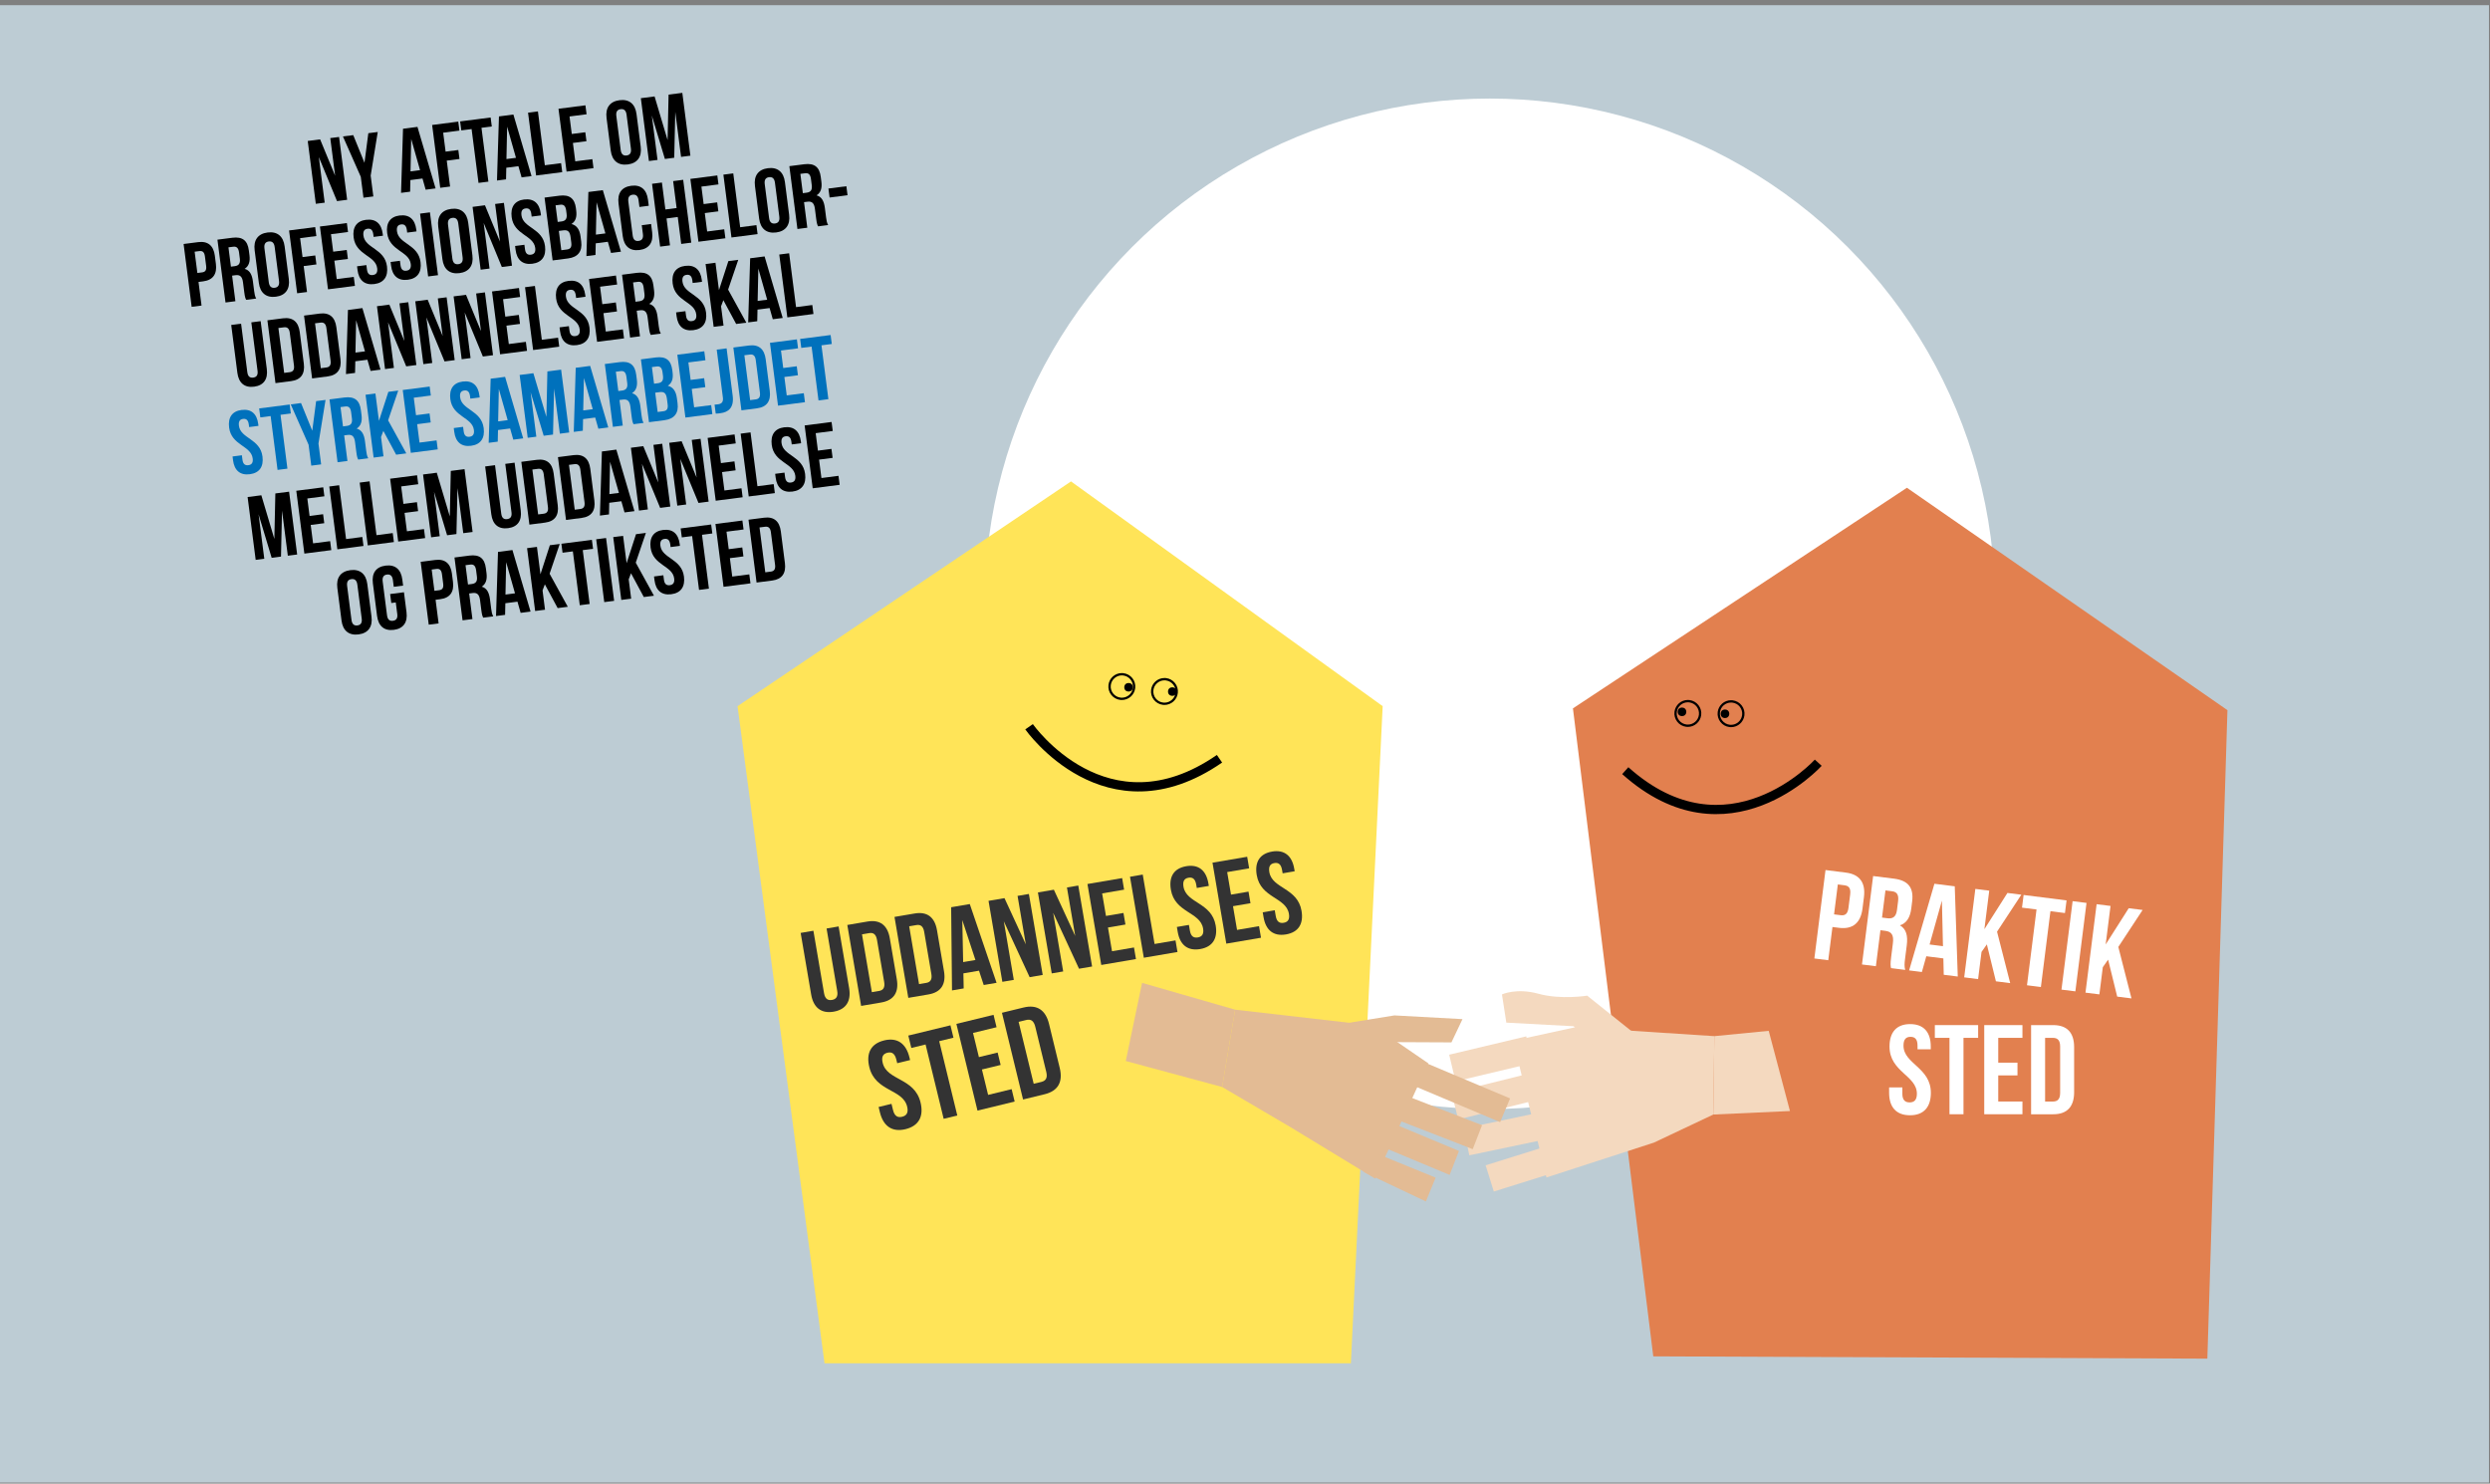 <?xml version="1.0" encoding="UTF-8"?><svg id="Lag_1" xmlns="http://www.w3.org/2000/svg" viewBox="0 0 1200 715"><rect x="0" y="0" width="1200" height="715" fill="#808080" stroke="none"/><defs><style>.cls-1{fill:#e2804f;}.cls-2{fill:#0071bc;}.cls-3{fill:#ffe458;}.cls-4{fill:#fff;}.cls-5{fill:#bdccd4;}.cls-6{fill:#f4d9bf;}.cls-7{fill:#333;}.cls-8{fill:none;stroke:#000;stroke-miterlimit:10;stroke-width:4.45px;}.cls-9{fill:#e3bb94;}</style></defs><rect class="cls-5" x="-.5" y="2.5" width="1200" height="712"/><circle class="cls-4" cx="718" cy="291" r="243.5"/><polygon class="cls-3" points="651.02 657.02 397.35 657.02 355.45 340.33 516.14 232.01 666.35 340.33 651.02 657.02"/><polygon class="cls-1" points="1063.78 654.79 796.76 653.68 758.04 341.39 919 235.07 1073.47 342.26 1063.78 654.79"/><polygon class="cls-6" points="826.18 499.36 759.35 495.02 729.3 501.58 745.27 567.48 797.07 550.67 825.69 537.14 826.18 499.36"/><rect class="cls-6" x="699.4" y="503.74" width="38.18" height="13.23" transform="translate(-98.64 180.22) rotate(-13.39)"/><rect class="cls-6" x="700.38" y="520.22" width="52.03" height="13.23" transform="translate(-105.75 191.07) rotate(-13.98)"/><rect class="cls-6" x="706.33" y="539.88" width="37.71" height="13.23" transform="translate(-96.68 160.38) rotate(-11.84)"/><rect class="cls-6" x="717.16" y="555.98" width="35.26" height="13.23" transform="translate(-134.47 245.09) rotate(-17.37)"/><polygon class="cls-6" points="826.18 499.36 852.39 496.8 862.63 535.45 825.69 537.14 826.18 499.36"/><path class="cls-6" d="M799.15,507.26l-34.22-27.41s-12.68,2.06-23.44-.91-17.65.31-17.65.31l2.1,13.6,32.45,1.74,25.68,26.33,15.08-13.66Z"/><polygon class="cls-9" points="595.24 486.6 661.78 494.24 688.33 512.45 662.72 568.04 621.76 543.12 588.99 523.87 595.24 486.6"/><rect class="cls-9" x="697.91" y="503.1" width="12.4" height="46" transform="translate(-53.93 970.99) rotate(-67.17)"/><rect class="cls-9" x="682.49" y="514" width="12.4" height="50.07" transform="translate(-63.33 985.48) rotate(-68.75)"/><polygon class="cls-9" points="698.61 566.24 661.67 550.83 666.19 539.28 703.13 554.69 698.61 566.24"/><polygon class="cls-9" points="687.18 579.03 657.34 564.89 661.61 555.21 691.87 567.55 687.18 579.03"/><polygon class="cls-9" points="699.49 502.37 670.18 502.23 635.65 507.81 633.67 495.57 672.01 489.37 704.81 491.16 699.49 502.37"/><polygon class="cls-9" points="595.24 486.6 550.4 473.69 542.54 511.34 588.99 523.87 595.24 486.6"/><path class="cls-7" d="M392,448.56l5.13,30.1c.48,2.79,1.87,3.58,3.82,3.25,1.95-.33,3.01-1.55,2.53-4.33l-5.13-30.1,5.8-.99,5.07,29.71c1.06,6.24-1.45,10.34-7.47,11.37-6.02,1.03-9.75-2.01-10.82-8.25l-5.07-29.71,6.13-1.05Z"/><path class="cls-7" d="M408.34,445.78l9.7-1.65c6.13-1.05,9.72,1.84,10.79,8.08l3.37,19.73c1.06,6.24-1.37,10.16-7.5,11.2l-9.7,1.65-6.66-39.02ZM415.42,450.3l4.75,27.87,3.46-.59c1.95-.33,2.95-1.54,2.48-4.32l-3.46-20.29c-.48-2.79-1.82-3.59-3.77-3.26l-3.46.59Z"/><path class="cls-7" d="M431.08,441.9l9.7-1.65c6.13-1.05,9.72,1.84,10.79,8.08l3.37,19.73c1.06,6.24-1.37,10.16-7.5,11.2l-9.7,1.65-6.66-39.02ZM438.16,446.42l4.75,27.87,3.46-.59c1.95-.33,2.95-1.54,2.48-4.32l-3.46-20.29c-.48-2.79-1.82-3.59-3.77-3.26l-3.46.59Z"/><path class="cls-7" d="M480.27,473.66l-6.19,1.06-2.27-6.9-7.53,1.28.15,7.26-5.63.96-.41-40.09,8.98-1.53,12.9,37.96ZM464.17,463.67l5.91-1.01-6.32-19.23.41,20.24Z"/><path class="cls-7" d="M483.76,443.98l4.82,28.26-5.52.94-6.66-39.02,7.69-1.31,10.28,22.28-3.98-23.36,5.46-.93,6.66,39.02-6.3,1.08-12.46-26.96Z"/><path class="cls-7" d="M507.56,439.92l4.82,28.26-5.52.94-6.66-39.02,7.69-1.31,10.28,22.28-3.98-23.36,5.46-.93,6.66,39.02-6.3,1.07-12.46-26.96Z"/><path class="cls-7" d="M533.01,441.43l8.42-1.44.95,5.58-8.42,1.44,1.95,11.43,10.59-1.81.95,5.58-16.72,2.85-6.66-39.02,16.72-2.85.95,5.57-10.59,1.81,1.85,10.87Z"/><path class="cls-7" d="M544.59,422.54l6.13-1.05,5.7,33.45,10.09-1.72.95,5.58-16.22,2.77-6.66-39.02Z"/><path class="cls-7" d="M571.66,417.46c5.96-1.02,9.64,2.03,10.7,8.27l.21,1.23-5.8.99-.28-1.62c-.48-2.79-1.77-3.66-3.72-3.32-1.95.33-2.88,1.58-2.41,4.37,1.37,8.03,13.61,7.49,15.51,18.64,1.06,6.24-1.45,10.34-7.47,11.37-6.02,1.03-9.75-2.01-10.82-8.25l-.41-2.4,5.8-.99.48,2.79c.48,2.79,1.87,3.58,3.82,3.25,1.95-.33,3.01-1.55,2.53-4.33-1.37-8.03-13.61-7.49-15.51-18.64-1.07-6.24,1.39-10.33,7.36-11.35Z"/><path class="cls-7" d="M593.27,431.15l8.42-1.44.95,5.58-8.42,1.44,1.95,11.43,10.59-1.81.95,5.58-16.72,2.85-6.66-39.02,16.72-2.85.95,5.57-10.59,1.81,1.85,10.87Z"/><path class="cls-7" d="M613.03,410.4c5.96-1.02,9.64,2.03,10.7,8.27l.21,1.23-5.8.99-.28-1.62c-.48-2.79-1.77-3.66-3.72-3.32-1.95.33-2.88,1.58-2.41,4.37,1.37,8.03,13.61,7.49,15.51,18.64,1.06,6.24-1.45,10.34-7.47,11.37-6.02,1.03-9.75-2.01-10.82-8.25l-.41-2.4,5.8-.99.48,2.79c.48,2.79,1.87,3.58,3.82,3.25,1.95-.33,3.01-1.55,2.53-4.33-1.37-8.03-13.61-7.49-15.51-18.64-1.07-6.24,1.39-10.33,7.36-11.35Z"/><path class="cls-4" d="M898.29,432.34l-.7,5.54c-.86,6.82-4.62,10.12-11.31,9.28l-3.17-.4-2.02,16.01-6.7-.84,5.37-42.62,9.86,1.24c6.7.84,9.52,4.97,8.66,11.79ZM885.7,426.24l-1.82,14.43,3.17.4c2.13.27,3.41-.56,3.79-3.6l.81-6.39c.38-3.04-.65-4.16-2.78-4.43l-3.17-.4Z"/><path class="cls-4" d="M911.35,466.58c-.23-1.14-.39-1.84.05-5.31l.84-6.7c.5-3.96-.66-5.59-3.7-5.97l-2.31-.29-2.19,17.35-6.7-.84,5.37-42.62,10.11,1.27c6.94.88,9.52,4.48,8.69,11.05l-.42,3.35c-.55,4.38-2.31,7.07-5.47,8.09,3.17,1.82,3.86,5.19,3.3,9.63l-.83,6.58c-.26,2.07-.39,3.6.08,5.27l-6.82-.86ZM908.65,429.13l-1.65,13.09,2.62.33c2.5.31,4.16-.59,4.59-4l.53-4.2c.38-3.04-.48-4.51-2.86-4.81l-3.23-.41Z"/><path class="cls-4" d="M943.5,470.63l-6.76-.85-.18-7.88-8.22-1.04-2.13,7.59-6.15-.77,12.19-41.76,9.8,1.23,1.45,43.48ZM929.92,455.19l6.45.81-.51-21.96-5.94,21.15Z"/><path class="cls-4" d="M957.51,455.14l-2.56,3.64-1.65,13.09-6.7-.84,5.37-42.62,6.7.84-2.34,18.57,11.11-17.47,6.7.84-11.71,17.82,6.34,24.8-6.88-.87-4.37-17.81Z"/><path class="cls-4" d="M975.23,431.33l20.7,2.61-.77,6.09-7-.88-4.6,36.53-6.7-.84,4.6-36.53-7-.88.77-6.09Z"/><path class="cls-4" d="M998.85,434.31l6.7.84-5.37,42.62-6.7-.84,5.37-42.62Z"/><path class="cls-4" d="M1015.96,462.5l-2.56,3.64-1.65,13.09-6.7-.84,5.37-42.62,6.7.84-2.34,18.57,11.11-17.47,6.7.84-11.71,17.82,6.34,24.8-6.88-.87-4.38-17.81Z"/><path class="cls-8" d="M495.93,350.25s37.21,53.17,91.78,15.42"/><path d="M540.64,325.49c.21,0,.42.01.63.04,2.95.34,5.06,3.01,4.72,5.96-.32,2.74-2.64,4.76-5.33,4.76-.21,0-.42-.01-.63-.04-2.95-.34-5.06-3.01-4.72-5.96.32-2.74,2.64-4.76,5.33-4.76M540.64,324.38h0c-3.29,0-6.06,2.47-6.44,5.74-.2,1.72.28,3.42,1.36,4.78,1.08,1.36,2.62,2.22,4.34,2.42.25.03.5.04.75.04,3.29,0,6.06-2.47,6.44-5.74.41-3.55-2.14-6.78-5.7-7.19-.25-.03-.5-.04-.75-.04h0Z"/><path d="M561.18,327.88c.21,0,.42.01.63.04,2.95.34,5.06,3.01,4.72,5.96-.32,2.74-2.64,4.76-5.33,4.76-.21,0-.42-.01-.63-.04-2.95-.34-5.06-3.01-4.72-5.96.32-2.74,2.64-4.76,5.33-4.76M561.18,326.76h0c-3.29,0-6.06,2.47-6.44,5.74-.41,3.55,2.14,6.78,5.7,7.19.25.03.5.04.75.04,3.29,0,6.06-2.47,6.44-5.74.2-1.72-.28-3.42-1.36-4.78-1.08-1.36-2.62-2.22-4.34-2.42-.25-.03-.5-.04-.75-.04h0Z"/><circle cx="543.89" cy="331.23" r="2.07"/><circle cx="564.97" cy="333.3" r="2.07"/><path class="cls-8" d="M876.26,367.58s-43.56,48.1-92.99,3.83"/><path d="M834.23,338.58c.22,0,.45.01.68.04,2.95.37,5.03,3.06,4.66,6-.34,2.72-2.66,4.7-5.33,4.7-.22,0-.45-.01-.68-.04-2.95-.37-5.03-3.06-4.66-6,.34-2.72,2.66-4.7,5.33-4.7M834.23,337.47c-3.26,0-6.02,2.44-6.43,5.68-.45,3.55,2.08,6.8,5.63,7.25.27.03.55.05.82.05,3.26,0,6.02-2.44,6.43-5.68.22-1.72-.25-3.42-1.31-4.79s-2.59-2.24-4.31-2.46c-.27-.03-.55-.05-.82-.05h0Z"/><path d="M813.41,338.46c.22,0,.45.01.68.04,2.95.37,5.03,3.06,4.66,6-.34,2.72-2.66,4.7-5.33,4.7-.22,0-.45-.01-.68-.04-2.95-.37-5.03-3.06-4.66-6,.34-2.72,2.66-4.7,5.33-4.7M813.41,337.34c-3.26,0-6.02,2.44-6.43,5.68-.22,1.72.25,3.42,1.31,4.79s2.59,2.24,4.31,2.46c.27.03.55.05.82.05,3.26,0,6.02-2.44,6.43-5.68.22-1.72-.25-3.42-1.31-4.79s-2.59-2.24-4.31-2.46c-.27-.03-.55-.05-.82-.05h0Z"/><circle cx="831.31" cy="344" r="2.07"/><circle cx="810.6" cy="343.06" r="2.07"/><path class="cls-7" d="M426.05,501.42c6.39-1.55,10.6,1.47,12.23,8.16l.32,1.31-6.21,1.51-.42-1.73c-.73-2.99-2.2-3.83-4.29-3.32s-3.01,1.93-2.28,4.92c2.09,8.6,15.32,7.09,18.23,19.03,1.63,6.69-.79,11.32-7.23,12.89-6.45,1.57-10.72-1.44-12.35-8.12l-.62-2.57,6.21-1.51.73,2.99c.73,2.99,2.3,3.74,4.39,3.23,2.09-.51,3.14-1.9,2.42-4.89-2.09-8.6-15.32-7.08-18.23-19.03-1.63-6.69.73-11.31,7.12-12.86Z"/><path class="cls-7" d="M437.75,499.08l20.3-4.94,1.45,5.97-6.87,1.67,8.72,35.82-6.57,1.6-8.72-35.82-6.87,1.67-1.45-5.97Z"/><path class="cls-7" d="M471.77,509.46l9.02-2.19,1.45,5.97-9.02,2.19,2.98,12.24,11.34-2.76,1.45,5.97-17.91,4.36-10.17-41.79,17.91-4.36,1.45,5.97-11.34,2.76,2.83,11.64Z"/><path class="cls-7" d="M482.88,488.09l10.39-2.53c6.57-1.6,10.68,1.26,12.3,7.95l5.14,21.14c1.63,6.69-.71,11.11-7.28,12.71l-10.39,2.53-10.17-41.79ZM490.9,492.47l7.27,29.85,3.7-.9c2.09-.51,3.08-1.89,2.35-4.87l-5.29-21.73c-.73-2.99-2.24-3.76-4.33-3.25l-3.7.9Z"/><path class="cls-4" d="M920.55,493.55c6.57,0,9.94,3.93,9.94,10.8v1.35h-6.38v-1.78c0-3.07-1.23-4.23-3.38-4.23s-3.38,1.17-3.38,4.23c0,8.84,13.19,10.49,13.19,22.77,0,6.87-3.44,10.8-10.06,10.8s-10.06-3.93-10.06-10.8v-2.64h6.38v3.07c0,3.07,1.35,4.17,3.5,4.17s3.5-1.11,3.5-4.17c0-8.84-13.19-10.49-13.19-22.77,0-6.87,3.38-10.8,9.94-10.8Z"/><path class="cls-4" d="M932.45,494.04h20.87v6.14h-7.06v36.82h-6.75v-36.82h-7.06v-6.14Z"/><path class="cls-4" d="M963.01,512.14h9.27v6.14h-9.27v12.58h11.66v6.14h-18.41v-42.96h18.41v6.14h-11.66v11.97Z"/><path class="cls-4" d="M978.84,494.04h10.68c6.75,0,10.06,3.74,10.06,10.62v21.73c0,6.87-3.31,10.62-10.06,10.62h-10.68v-42.96ZM985.59,500.18v30.69h3.81c2.15,0,3.44-1.11,3.44-4.17v-22.34c0-3.07-1.29-4.17-3.44-4.17h-3.81Z"/><path d="M153.66,75.74l2.82,21.93-4.28.55-3.89-30.28,5.97-.77,7.22,17.5-2.33-18.12,4.24-.54,3.89,30.28-4.89.63-8.74-21.17Z"/><path d="M173.88,85.23l-8.61-19.47,4.97-.64,5.41,13.33,1.86-14.26,4.54-.58-3.41,21.02,1.29,10.04-4.76.61-1.29-10.04Z"/><path d="M209.94,90.8l-4.8.62-1.53-5.39-5.84.75-.12,5.6-4.37.56.95-30.9,6.96-.89,8.73,29.65ZM197.85,82.59l4.58-.59-4.26-15.02-.33,15.61Z"/><path d="M214.74,73.08l6.14-.79.56,4.32-6.14.79,1.61,12.5-4.76.61-3.89-30.28,12.59-1.62.56,4.33-7.83,1.01,1.17,9.13Z"/><path d="M221.74,58.51l14.71-1.89.56,4.33-4.97.64,3.33,25.95-4.76.61-3.33-25.95-4.97.64-.56-4.32Z"/><path d="M256.17,84.86l-4.8.62-1.53-5.39-5.84.75-.12,5.6-4.37.56.95-30.9,6.96-.9,8.74,29.66ZM244.08,76.65l4.58-.59-4.26-15.02-.33,15.61Z"/><path d="M254.48,54.3l4.76-.61,3.33,25.95,7.83-1.01.56,4.33-12.59,1.62-3.89-30.28Z"/><path d="M275.54,64.57l6.53-.84.56,4.32-6.53.84,1.14,8.87,8.22-1.06.56,4.33-12.98,1.67-3.89-30.28,12.98-1.67.56,4.32-8.22,1.06,1.08,8.43Z"/><path d="M292.31,56.83c-.62-4.84,1.57-7.94,6.25-8.54s7.58,1.84,8.2,6.68l2.02,15.75c.62,4.84-1.57,7.94-6.25,8.54-4.67.6-7.58-1.84-8.2-6.68l-2.02-15.75ZM299.13,72.26c.28,2.16,1.34,2.86,2.85,2.67,1.51-.2,2.36-1.14,2.08-3.3l-2.1-16.35c-.28-2.16-1.33-2.86-2.85-2.67-1.51.19-2.36,1.14-2.08,3.3l2.1,16.35Z"/><path d="M321.73,67.51l.48-21.91,6.62-.85,3.89,30.28-4.5.58-2.79-21.71-.5,22.13-4.5.58-6.3-20.95,2.75,21.41-4.15.53-3.89-30.28,6.62-.85,6.27,21.05Z"/><path d="M103.54,123.26l.51,3.94c.62,4.84-1.37,7.78-6.13,8.39l-2.25.29,1.46,11.38-4.76.61-3.89-30.28,7.01-.9c4.76-.61,7.43,1.73,8.06,6.57ZM93.8,121.31l1.32,10.25,2.25-.29c1.51-.19,2.25-.99,1.97-3.16l-.58-4.54c-.28-2.16-1.19-2.75-2.7-2.56l-2.25.29Z"/><path d="M118.63,144.5c-.36-.75-.59-1.2-.91-3.66l-.61-4.76c-.36-2.81-1.45-3.73-3.61-3.45l-1.64.21,1.58,12.33-4.76.61-3.89-30.28,7.18-.92c4.93-.63,7.35,1.39,7.95,6.06l.31,2.38c.4,3.12-.33,5.27-2.33,6.54,2.51.69,3.58,2.88,3.99,6.04l.6,4.67c.19,1.47.37,2.55.99,3.61l-4.84.62ZM110.1,119.21l1.19,9.3,1.86-.24c1.77-.23,2.75-1.14,2.44-3.57l-.38-2.99c-.28-2.16-1.14-3.02-2.82-2.8l-2.29.29Z"/><path d="M122.72,120.58c-.62-4.85,1.57-7.94,6.25-8.54,4.67-.6,7.58,1.84,8.2,6.68l2.02,15.74c.62,4.84-1.57,7.94-6.25,8.54-4.67.6-7.58-1.84-8.2-6.68l-2.02-15.74ZM129.54,136.02c.28,2.16,1.34,2.86,2.85,2.67,1.51-.2,2.36-1.14,2.08-3.3l-2.1-16.35c-.28-2.16-1.33-2.86-2.85-2.67-1.51.2-2.36,1.14-2.08,3.3l2.1,16.35Z"/><path d="M145.79,123.9l6.14-.79.56,4.33-6.14.79,1.61,12.5-4.76.61-3.89-30.28,12.59-1.62.56,4.32-7.83,1.01,1.17,9.13Z"/><path d="M160.57,121.3l6.53-.84.56,4.33-6.53.84,1.14,8.87,8.22-1.06.56,4.33-12.98,1.67-3.89-30.28,12.98-1.67.56,4.32-8.22,1.06,1.08,8.43Z"/><path d="M176.45,105.94c4.63-.59,7.36,1.87,7.99,6.71l.12.95-4.5.58-.16-1.26c-.28-2.16-1.25-2.87-2.76-2.68-1.51.19-2.27,1.13-2,3.29.8,6.23,10.25,6.2,11.36,14.85.62,4.84-1.44,7.92-6.12,8.52-4.67.6-7.45-1.86-8.07-6.7l-.24-1.86,4.5-.58.28,2.16c.28,2.16,1.33,2.82,2.84,2.62,1.51-.19,2.37-1.1,2.09-3.26-.8-6.23-10.25-6.2-11.36-14.85-.62-4.85,1.4-7.92,6.03-8.51Z"/><path d="M192.62,103.86c4.63-.59,7.36,1.87,7.99,6.71l.12.95-4.5.58-.16-1.26c-.28-2.16-1.25-2.87-2.76-2.68-1.51.19-2.27,1.13-2,3.29.8,6.23,10.25,6.2,11.36,14.85.62,4.84-1.44,7.92-6.12,8.52-4.67.6-7.45-1.86-8.07-6.7l-.24-1.86,4.5-.58.28,2.16c.28,2.16,1.33,2.82,2.84,2.62,1.51-.19,2.37-1.1,2.09-3.26-.8-6.23-10.25-6.2-11.36-14.85-.62-4.85,1.4-7.92,6.03-8.51Z"/><path d="M202.44,102.95l4.76-.61,3.89,30.28-4.76.61-3.89-30.28Z"/><path d="M211.2,109.21c-.62-4.85,1.57-7.94,6.25-8.54,4.67-.6,7.58,1.84,8.2,6.68l2.02,15.74c.62,4.84-1.57,7.94-6.25,8.54-4.67.6-7.58-1.84-8.2-6.68l-2.02-15.74ZM218.02,124.65c.28,2.16,1.34,2.86,2.85,2.67,1.51-.2,2.36-1.14,2.08-3.3l-2.1-16.35c-.28-2.16-1.33-2.86-2.85-2.67-1.51.2-2.36,1.14-2.08,3.3l2.1,16.35Z"/><path d="M233.1,107.5l2.82,21.93-4.28.55-3.89-30.28,5.97-.77,7.22,17.5-2.33-18.12,4.24-.54,3.89,30.28-4.89.63-8.74-21.17Z"/><path d="M252.61,96.15c4.63-.6,7.36,1.87,7.99,6.71l.12.95-4.5.58-.16-1.26c-.28-2.16-1.25-2.87-2.76-2.68-1.51.19-2.27,1.13-2,3.29.8,6.23,10.25,6.2,11.36,14.85.62,4.84-1.44,7.92-6.12,8.52-4.67.6-7.45-1.86-8.07-6.7l-.24-1.86,4.5-.58.28,2.16c.28,2.16,1.33,2.82,2.84,2.62,1.51-.19,2.36-1.1,2.09-3.26-.8-6.23-10.25-6.2-11.36-14.85-.62-4.85,1.4-7.92,6.03-8.51Z"/><path d="M277.55,100.38l.14,1.08c.4,3.12-.3,5.23-2.29,6.49,2.68.67,3.97,2.83,4.38,6.03l.32,2.46c.6,4.67-1.54,7.5-6.3,8.11l-7.48.96-3.89-30.28,7.18-.92c4.93-.63,7.35,1.38,7.95,6.06ZM267.74,98.96l1.03,8,1.86-.24c1.77-.23,2.75-1.15,2.44-3.57l-.22-1.69c-.28-2.16-1.14-3.02-2.82-2.8l-2.29.29ZM269.32,111.29l1.19,9.3,2.73-.35c1.6-.21,2.37-1.05,2.08-3.3l-.34-2.64c-.36-2.81-1.38-3.56-3.54-3.28l-2.12.27Z"/><path d="M299.27,121.29l-4.8.62-1.53-5.39-5.84.75-.12,5.6-4.37.56.95-30.9,6.96-.89,8.73,29.65ZM287.18,113.08l4.58-.59-4.26-15.02-.33,15.61Z"/><path d="M313.78,107.95l.52,4.02c.62,4.84-1.44,7.92-6.12,8.52-4.67.6-7.45-1.86-8.07-6.7l-2.02-15.74c-.62-4.85,1.44-7.92,6.12-8.52,4.67-.6,7.45,1.86,8.07,6.7l.38,2.94-4.5.58-.42-3.24c-.28-2.16-1.33-2.86-2.85-2.67-1.51.19-2.36,1.14-2.08,3.3l2.1,16.35c.28,2.16,1.33,2.82,2.84,2.62,1.51-.19,2.37-1.1,2.09-3.26l-.56-4.32,4.5-.58Z"/><path d="M322.89,118.25l-4.76.61-3.89-30.28,4.76-.61,1.67,12.98,5.41-.69-1.67-12.98,4.84-.62,3.89,30.28-4.84.62-1.67-12.98-5.41.7,1.67,12.98Z"/><path d="M339.1,98.36l6.53-.84.56,4.33-6.53.84,1.14,8.87,8.22-1.06.56,4.33-12.98,1.67-3.89-30.28,12.98-1.67.56,4.32-8.22,1.06,1.08,8.44Z"/><path d="M348.62,84.17l4.76-.61,3.33,25.95,7.83-1.01.56,4.33-12.59,1.62-3.89-30.28Z"/><path d="M363.83,89.6c-.62-4.85,1.57-7.94,6.25-8.54,4.67-.6,7.58,1.84,8.2,6.69l2.02,15.74c.62,4.84-1.57,7.94-6.25,8.54-4.67.6-7.58-1.84-8.2-6.68l-2.02-15.74ZM370.64,105.04c.28,2.16,1.34,2.86,2.85,2.67,1.51-.19,2.36-1.14,2.08-3.3l-2.1-16.35c-.28-2.16-1.33-2.86-2.85-2.67-1.51.2-2.36,1.14-2.08,3.3l2.1,16.35Z"/><path d="M394.25,109.08c-.36-.75-.59-1.2-.91-3.66l-.61-4.76c-.36-2.81-1.45-3.73-3.61-3.45l-1.64.21,1.58,12.33-4.76.61-3.89-30.28,7.18-.92c4.93-.63,7.35,1.38,7.95,6.06l.31,2.38c.4,3.12-.33,5.28-2.32,6.54,2.51.69,3.58,2.88,3.99,6.04l.6,4.67c.19,1.47.37,2.55.99,3.61l-4.84.62ZM385.72,83.8l1.19,9.3,1.86-.24c1.77-.23,2.75-1.14,2.44-3.57l-.38-2.99c-.28-2.16-1.13-3.02-2.82-2.8l-2.29.29Z"/><path d="M399.24,90.86l8.65-1.11.56,4.33-8.65,1.11-.56-4.33Z"/><path d="M116.19,156l3,23.36c.28,2.16,1.33,2.82,2.84,2.62,1.51-.2,2.37-1.1,2.09-3.26l-3-23.36,4.5-.58,2.96,23.05c.62,4.84-1.44,7.92-6.12,8.53-4.67.6-7.45-1.86-8.07-6.7l-2.96-23.05,4.76-.61Z"/><path d="M128.86,154.37l7.53-.97c4.76-.61,7.43,1.73,8.06,6.57l1.97,15.31c.62,4.85-1.37,7.78-6.13,8.39l-7.53.97-3.89-30.28ZM134.17,158.08l2.78,21.63,2.68-.34c1.51-.19,2.32-1.09,2.04-3.25l-2.02-15.75c-.28-2.16-1.29-2.82-2.8-2.63l-2.68.34Z"/><path d="M146.51,152.1l7.53-.97c4.76-.61,7.43,1.73,8.06,6.57l1.97,15.31c.62,4.85-1.37,7.78-6.13,8.4l-7.53.97-3.89-30.28ZM151.82,155.82l2.78,21.63,2.68-.34c1.51-.19,2.32-1.09,2.04-3.25l-2.02-15.75c-.28-2.16-1.29-2.82-2.8-2.63l-2.68.34Z"/><path d="M183.4,178.14l-4.8.62-1.53-5.39-5.84.75-.12,5.6-4.37.56.95-30.9,6.96-.9,8.73,29.66ZM171.31,169.93l4.58-.59-4.26-15.02-.33,15.61Z"/><path d="M187.02,155.38l2.82,21.93-4.28.55-3.89-30.28,5.97-.77,7.22,17.5-2.33-18.12,4.24-.54,3.89,30.28-4.89.63-8.74-21.17Z"/><path d="M205.49,153.01l2.82,21.93-4.28.55-3.89-30.28,5.97-.77,7.22,17.5-2.33-18.12,4.24-.54,3.89,30.28-4.89.63-8.74-21.17Z"/><path d="M223.96,150.64l2.82,21.93-4.28.55-3.89-30.28,5.97-.77,7.22,17.5-2.33-18.12,4.24-.54,3.89,30.28-4.89.63-8.74-21.17Z"/><path d="M243.51,152.61l6.53-.84.56,4.33-6.53.84,1.14,8.87,8.22-1.06.56,4.33-12.98,1.67-3.89-30.28,12.98-1.67.56,4.33-8.22,1.06,1.08,8.43Z"/><path d="M253.03,138.42l4.76-.61,3.33,25.95,7.83-1.01.56,4.32-12.59,1.62-3.89-30.28Z"/><path d="M274.04,135.36c4.63-.59,7.36,1.87,7.99,6.71l.12.95-4.5.58-.16-1.25c-.28-2.16-1.25-2.87-2.76-2.68-1.51.19-2.27,1.13-2,3.29.8,6.23,10.25,6.2,11.36,14.85.62,4.84-1.44,7.92-6.12,8.52s-7.45-1.86-8.07-6.7l-.24-1.86,4.5-.58.28,2.16c.28,2.16,1.33,2.82,2.84,2.62,1.51-.19,2.37-1.09,2.09-3.26-.8-6.23-10.25-6.2-11.36-14.85-.62-4.84,1.4-7.92,6.03-8.51Z"/><path d="M290.26,146.6l6.53-.84.56,4.33-6.53.84,1.14,8.87,8.22-1.06.56,4.33-12.98,1.67-3.89-30.28,12.98-1.67.56,4.33-8.22,1.06,1.08,8.44Z"/><path d="M313.62,161.41c-.36-.74-.59-1.2-.91-3.66l-.61-4.76c-.36-2.81-1.45-3.73-3.61-3.45l-1.64.21,1.58,12.33-4.76.61-3.89-30.28,7.18-.92c4.93-.63,7.34,1.39,7.94,6.06l.31,2.38c.4,3.11-.33,5.27-2.33,6.54,2.51.69,3.58,2.88,3.99,6.04l.6,4.67c.19,1.47.37,2.55.99,3.61l-4.84.62ZM305.09,136.12l1.19,9.3,1.86-.24c1.77-.23,2.75-1.14,2.44-3.57l-.38-2.98c-.28-2.16-1.13-3.02-2.82-2.8l-2.29.29Z"/><path d="M330.22,128.14c4.63-.59,7.36,1.87,7.98,6.71l.12.95-4.5.58-.16-1.25c-.28-2.16-1.25-2.87-2.76-2.68-1.51.19-2.27,1.13-2,3.29.8,6.23,10.25,6.2,11.36,14.85.62,4.84-1.44,7.92-6.12,8.52-4.67.6-7.45-1.86-8.07-6.7l-.24-1.86,4.5-.58.28,2.16c.28,2.16,1.33,2.82,2.84,2.62,1.51-.2,2.37-1.1,2.09-3.26-.8-6.23-10.25-6.2-11.36-14.85-.62-4.84,1.4-7.92,6.03-8.51Z"/><path d="M348.61,144.65l-1.11,2.96,1.19,9.3-4.76.61-3.89-30.28,4.76-.61,1.69,13.19,4.53-13.99,4.76-.61-4.88,14.35,8.77,15.93-4.89.63-6.18-11.47Z"/><path d="M377.23,153.23l-4.8.62-1.53-5.39-5.84.75-.12,5.6-4.37.56.95-30.9,6.96-.89,8.73,29.65ZM365.14,145.03l4.58-.59-4.26-15.02-.33,15.61Z"/><path d="M375.55,122.67l4.76-.61,3.33,25.95,7.83-1.01.56,4.33-12.59,1.62-3.89-30.28Z"/><path class="cls-2" d="M116.45,197.58c4.63-.59,7.36,1.87,7.99,6.71l.12.95-4.5.58-.16-1.25c-.28-2.16-1.25-2.87-2.76-2.68-1.51.19-2.27,1.13-2,3.29.8,6.23,10.25,6.2,11.36,14.85.62,4.84-1.44,7.92-6.12,8.52-4.67.6-7.45-1.86-8.07-6.7l-.24-1.86,4.5-.58.28,2.16c.28,2.16,1.33,2.82,2.84,2.62,1.51-.19,2.37-1.1,2.09-3.26-.8-6.23-10.25-6.2-11.36-14.85-.62-4.85,1.4-7.92,6.03-8.51Z"/><path class="cls-2" d="M124.89,196.84l14.71-1.89.56,4.32-4.97.64,3.33,25.95-4.76.61-3.33-25.95-4.97.64-.56-4.32Z"/><path class="cls-2" d="M148.72,214.36l-8.61-19.47,4.97-.64,5.41,13.33,1.86-14.26,4.54-.58-3.41,21.02,1.29,10.04-4.76.61-1.29-10.04Z"/><path class="cls-2" d="M172.63,221.49c-.36-.75-.59-1.2-.91-3.66l-.61-4.76c-.36-2.81-1.45-3.73-3.61-3.45l-1.64.21,1.58,12.33-4.76.61-3.89-30.28,7.18-.92c4.93-.63,7.35,1.38,7.95,6.06l.31,2.38c.4,3.12-.33,5.28-2.33,6.54,2.51.69,3.58,2.88,3.99,6.04l.6,4.67c.19,1.47.37,2.55.99,3.61l-4.84.62ZM164.11,196.2l1.19,9.3,1.86-.24c1.77-.23,2.75-1.14,2.44-3.57l-.38-2.99c-.28-2.16-1.14-3.02-2.82-2.8l-2.29.29Z"/><path class="cls-2" d="M184.75,207.66l-1.12,2.96,1.19,9.3-4.76.61-3.89-30.28,4.76-.61,1.7,13.19,4.53-13.99,4.76-.61-4.88,14.34,8.77,15.93-4.89.63-6.18-11.47Z"/><path class="cls-2" d="M200.48,200.1l6.53-.84.56,4.33-6.53.84,1.14,8.87,8.22-1.06.56,4.33-12.98,1.67-3.89-30.28,12.98-1.67.56,4.32-8.22,1.06,1.08,8.43Z"/><path class="cls-2" d="M223.06,183.88c4.63-.59,7.36,1.87,7.99,6.71l.12.95-4.5.58-.16-1.25c-.28-2.16-1.25-2.87-2.76-2.68-1.51.19-2.27,1.13-2,3.29.8,6.23,10.25,6.2,11.36,14.85.62,4.84-1.44,7.92-6.12,8.52-4.67.6-7.45-1.86-8.07-6.7l-.24-1.86,4.5-.58.28,2.16c.28,2.16,1.33,2.82,2.84,2.62,1.51-.19,2.37-1.1,2.09-3.26-.8-6.23-10.25-6.2-11.36-14.85-.62-4.85,1.4-7.92,6.03-8.51Z"/><path class="cls-2" d="M252.17,211.27l-4.8.62-1.53-5.39-5.84.75-.12,5.6-4.37.56.95-30.9,6.96-.89,8.73,29.66ZM240.08,203.06l4.58-.59-4.26-15.02-.33,15.61Z"/><path class="cls-2" d="M263.32,200.91l.48-21.91,6.62-.85,3.89,30.28-4.5.58-2.79-21.71-.5,22.13-4.5.58-6.3-20.96,2.75,21.41-4.15.53-3.89-30.28,6.62-.85,6.27,21.05Z"/><path class="cls-2" d="M293.17,206l-4.8.62-1.53-5.39-5.84.75-.12,5.6-4.37.56.95-30.9,6.96-.89,8.73,29.66ZM281.08,197.79l4.58-.59-4.26-15.02-.33,15.61Z"/><path class="cls-2" d="M305.32,204.44c-.36-.75-.59-1.2-.91-3.66l-.61-4.76c-.36-2.81-1.45-3.73-3.61-3.45l-1.64.21,1.58,12.33-4.76.61-3.89-30.28,7.18-.92c4.93-.63,7.34,1.38,7.94,6.06l.31,2.38c.4,3.12-.33,5.28-2.32,6.54,2.51.69,3.58,2.88,3.99,6.04l.6,4.67c.19,1.47.37,2.55.99,3.61l-4.84.62ZM296.79,179.15l1.19,9.3,1.86-.24c1.77-.23,2.75-1.14,2.44-3.57l-.38-2.98c-.28-2.16-1.13-3.02-2.82-2.8l-2.29.29Z"/><path class="cls-2" d="M323.99,178.34l.14,1.08c.4,3.11-.3,5.23-2.29,6.49,2.68.67,3.97,2.83,4.38,6.03l.32,2.46c.6,4.67-1.54,7.5-6.3,8.11l-7.48.96-3.89-30.28,7.18-.92c4.93-.63,7.34,1.38,7.94,6.06ZM314.18,176.92l1.03,8,1.86-.24c1.77-.23,2.75-1.15,2.44-3.57l-.22-1.69c-.28-2.16-1.13-3.02-2.82-2.8l-2.29.29ZM315.76,189.25l1.19,9.3,2.73-.35c1.6-.21,2.37-1.05,2.08-3.3l-.34-2.64c-.36-2.81-1.38-3.56-3.54-3.28l-2.12.27Z"/><path class="cls-2" d="M332.82,183.1l6.53-.84.56,4.33-6.53.84,1.14,8.87,8.22-1.06.56,4.33-12.98,1.67-3.89-30.28,12.98-1.67.56,4.32-8.22,1.06,1.08,8.43Z"/><path class="cls-2" d="M344.38,195.02c.52-.02,1.13-.1,1.65-.17,1.51-.19,2.65-.91,2.35-3.25l-2.97-23.1,4.76-.61,2.92,22.75c.78,6.06-2.27,8.03-5.86,8.49-.87.11-1.51.2-2.3.21l-.56-4.33Z"/><path class="cls-2" d="M353.41,167.48l7.53-.97c4.76-.61,7.43,1.73,8.06,6.57l1.97,15.31c.62,4.84-1.37,7.78-6.13,8.39l-7.53.97-3.89-30.28ZM358.73,171.2l2.78,21.63,2.68-.34c1.51-.2,2.32-1.09,2.04-3.25l-2.02-15.74c-.28-2.16-1.29-2.83-2.8-2.63l-2.68.34Z"/><path class="cls-2" d="M377.45,177.36l6.53-.84.56,4.33-6.53.84,1.14,8.87,8.22-1.06.56,4.33-12.98,1.67-3.89-30.28,12.98-1.67.56,4.32-8.22,1.06,1.08,8.43Z"/><path class="cls-2" d="M385.59,163.35l14.71-1.89.56,4.32-4.97.64,3.33,25.95-4.76.61-3.33-25.95-4.97.64-.56-4.32Z"/><path d="M132.22,259.72l.48-21.91,6.62-.85,3.89,30.28-4.5.58-2.79-21.71-.5,22.14-4.5.58-6.3-20.95,2.75,21.41-4.15.53-3.89-30.28,6.62-.85,6.27,21.05Z"/><path d="M149.18,248.66l6.53-.84.56,4.33-6.53.84,1.14,8.87,8.22-1.06.56,4.33-12.98,1.67-3.89-30.28,12.98-1.67.56,4.33-8.22,1.06,1.08,8.43Z"/><path d="M158.69,234.46l4.76-.61,3.33,25.95,7.83-1.01.56,4.33-12.59,1.62-3.89-30.28Z"/><path d="M173.35,232.58l4.76-.61,3.33,25.95,7.83-1.01.56,4.33-12.59,1.62-3.89-30.28Z"/><path d="M194.41,242.85l6.53-.84.56,4.33-6.53.84,1.14,8.87,8.22-1.06.56,4.33-12.98,1.67-3.89-30.28,12.98-1.67.56,4.32-8.22,1.06,1.08,8.43Z"/><path d="M216.77,248.86l.48-21.91,6.62-.85,3.89,30.28-4.5.58-2.79-21.71-.5,22.13-4.5.58-6.3-20.95,2.75,21.41-4.15.53-3.89-30.28,6.62-.85,6.27,21.05Z"/><path d="M238.57,224.2l3,23.36c.28,2.16,1.33,2.82,2.84,2.62,1.51-.19,2.37-1.1,2.09-3.26l-3-23.36,4.5-.58,2.96,23.05c.62,4.84-1.44,7.92-6.12,8.52-4.67.6-7.45-1.86-8.07-6.7l-2.96-23.05,4.76-.61Z"/><path d="M251.24,222.57l7.53-.97c4.76-.61,7.43,1.73,8.05,6.57l1.97,15.31c.62,4.85-1.37,7.78-6.13,8.39l-7.53.97-3.89-30.28ZM256.56,226.29l2.78,21.63,2.68-.34c1.51-.2,2.32-1.09,2.04-3.25l-2.02-15.75c-.28-2.16-1.29-2.83-2.8-2.63l-2.68.34Z"/><path d="M268.89,220.31l7.53-.97c4.76-.61,7.43,1.73,8.05,6.57l1.97,15.31c.62,4.85-1.37,7.78-6.13,8.39l-7.53.97-3.89-30.28ZM274.2,224.02l2.78,21.63,2.68-.34c1.51-.19,2.32-1.09,2.04-3.25l-2.02-15.74c-.28-2.16-1.29-2.83-2.8-2.63l-2.68.34Z"/><path d="M305.78,246.34l-4.8.62-1.53-5.39-5.84.75-.12,5.6-4.37.56.95-30.9,6.96-.89,8.73,29.65ZM293.69,238.14l4.58-.59-4.26-15.02-.33,15.61Z"/><path d="M309.4,223.59l2.82,21.93-4.28.55-3.89-30.28,5.97-.77,7.22,17.5-2.33-18.12,4.24-.54,3.89,30.28-4.89.63-8.74-21.17Z"/><path d="M327.87,221.21l2.82,21.93-4.28.55-3.89-30.28,5.97-.77,7.22,17.5-2.33-18.12,4.24-.54,3.89,30.28-4.89.63-8.74-21.17Z"/><path d="M347.42,223.19l6.53-.84.56,4.32-6.53.84,1.14,8.87,8.22-1.06.56,4.33-12.98,1.67-3.89-30.28,12.98-1.67.56,4.32-8.22,1.06,1.08,8.43Z"/><path d="M356.94,208.99l4.76-.61,3.33,25.95,7.83-1.01.56,4.33-12.59,1.62-3.89-30.28Z"/><path d="M377.96,205.94c4.63-.59,7.36,1.87,7.98,6.71l.12.95-4.5.58-.16-1.25c-.28-2.16-1.25-2.87-2.76-2.68-1.51.19-2.27,1.13-2,3.29.8,6.23,10.25,6.2,11.36,14.85.62,4.84-1.44,7.92-6.12,8.52-4.67.6-7.45-1.86-8.07-6.7l-.24-1.86,4.5-.58.28,2.16c.28,2.16,1.33,2.82,2.84,2.62,1.51-.2,2.37-1.1,2.09-3.26-.8-6.23-10.25-6.2-11.36-14.85-.62-4.84,1.4-7.92,6.03-8.51Z"/><path d="M394.17,217.18l6.53-.84.56,4.33-6.53.84,1.14,8.87,8.22-1.06.56,4.33-12.98,1.67-3.89-30.28,12.98-1.67.56,4.33-8.22,1.06,1.08,8.43Z"/><path d="M162.57,283.32c-.62-4.85,1.57-7.94,6.25-8.54,4.67-.6,7.58,1.84,8.2,6.69l2.02,15.74c.62,4.84-1.57,7.94-6.25,8.54-4.67.6-7.58-1.84-8.2-6.68l-2.02-15.74ZM169.39,298.75c.28,2.16,1.33,2.86,2.85,2.67s2.36-1.14,2.08-3.3l-2.1-16.35c-.28-2.16-1.33-2.86-2.85-2.67-1.51.19-2.36,1.14-2.08,3.3l2.1,16.35Z"/><path d="M188.02,286.29l6.66-.86,1.23,9.6c.62,4.84-1.44,7.92-6.12,8.52-4.67.6-7.45-1.86-8.07-6.7l-2.02-15.74c-.62-4.85,1.44-7.92,6.12-8.52s7.45,1.86,8.07,6.7l.38,2.94-4.5.58-.42-3.24c-.28-2.16-1.34-2.86-2.85-2.67-1.51.19-2.36,1.14-2.08,3.3l2.1,16.35c.28,2.16,1.33,2.82,2.84,2.63,1.51-.19,2.37-1.1,2.09-3.26l-.72-5.58-2.16.28-.56-4.33Z"/><path d="M217.79,276.44l.51,3.94c.62,4.84-1.37,7.78-6.13,8.39l-2.25.29,1.46,11.38-4.76.61-3.89-30.28,7.01-.9c4.76-.61,7.43,1.73,8.06,6.57ZM208.04,274.49l1.32,10.25,2.25-.29c1.51-.19,2.25-.99,1.97-3.16l-.58-4.54c-.28-2.16-1.19-2.75-2.7-2.56l-2.25.29Z"/><path d="M232.87,297.68c-.36-.75-.59-1.2-.91-3.66l-.61-4.76c-.36-2.81-1.45-3.73-3.61-3.45l-1.64.21,1.58,12.33-4.76.61-3.89-30.28,7.18-.92c4.93-.63,7.34,1.38,7.94,6.06l.31,2.38c.4,3.12-.33,5.28-2.32,6.54,2.51.69,3.58,2.88,3.99,6.04l.6,4.67c.19,1.47.37,2.55.99,3.61l-4.84.62ZM224.35,272.39l1.19,9.3,1.86-.24c1.77-.23,2.75-1.14,2.44-3.57l-.38-2.99c-.28-2.16-1.13-3.02-2.82-2.8l-2.29.29Z"/><path d="M255.71,294.74l-4.8.62-1.53-5.39-5.84.75-.12,5.6-4.37.56.95-30.9,6.96-.89,8.73,29.65ZM243.61,286.54l4.58-.59-4.26-15.02-.33,15.61Z"/><path d="M262.59,281.59l-1.12,2.96,1.19,9.3-4.76.61-3.89-30.28,4.76-.61,1.69,13.19,4.53-13.99,4.76-.61-4.88,14.34,8.77,15.93-4.89.63-6.18-11.47Z"/><path d="M270.54,262.06l14.71-1.89.56,4.32-4.97.64,3.33,25.95-4.76.61-3.33-25.95-4.97.64-.56-4.32Z"/><path d="M287.32,259.9l4.76-.61,3.89,30.28-4.76.61-3.89-30.28Z"/><path d="M304.1,276.26l-1.11,2.96,1.19,9.3-4.76.61-3.89-30.28,4.76-.61,1.69,13.19,4.53-13.99,4.76-.61-4.88,14.34,8.77,15.93-4.89.63-6.18-11.47Z"/><path d="M319.58,255.41c4.63-.59,7.36,1.87,7.98,6.71l.12.95-4.5.58-.16-1.25c-.28-2.16-1.25-2.87-2.76-2.68-1.51.19-2.27,1.13-2,3.29.8,6.23,10.25,6.2,11.36,14.85.62,4.84-1.44,7.92-6.12,8.52-4.67.6-7.45-1.86-8.07-6.7l-.24-1.86,4.5-.58.28,2.16c.28,2.16,1.33,2.82,2.84,2.62s2.37-1.1,2.09-3.26c-.8-6.23-10.25-6.2-11.36-14.85-.62-4.85,1.4-7.92,6.03-8.51Z"/><path d="M328.02,254.67l14.71-1.89.56,4.32-4.97.64,3.33,25.95-4.76.61-3.33-25.95-4.97.64-.56-4.32Z"/><path d="M351.19,264.67l6.53-.84.56,4.33-6.53.84,1.14,8.87,8.22-1.06.56,4.33-12.98,1.67-3.89-30.28,12.98-1.67.56,4.32-8.22,1.06,1.08,8.43Z"/><path d="M360.71,250.47l7.53-.97c4.76-.61,7.43,1.73,8.06,6.57l1.97,15.31c.62,4.84-1.37,7.78-6.13,8.4l-7.53.97-3.89-30.28ZM366.03,254.19l2.78,21.63,2.68-.34c1.51-.19,2.32-1.09,2.04-3.25l-2.02-15.74c-.28-2.16-1.29-2.83-2.8-2.63l-2.68.34Z"/></svg>